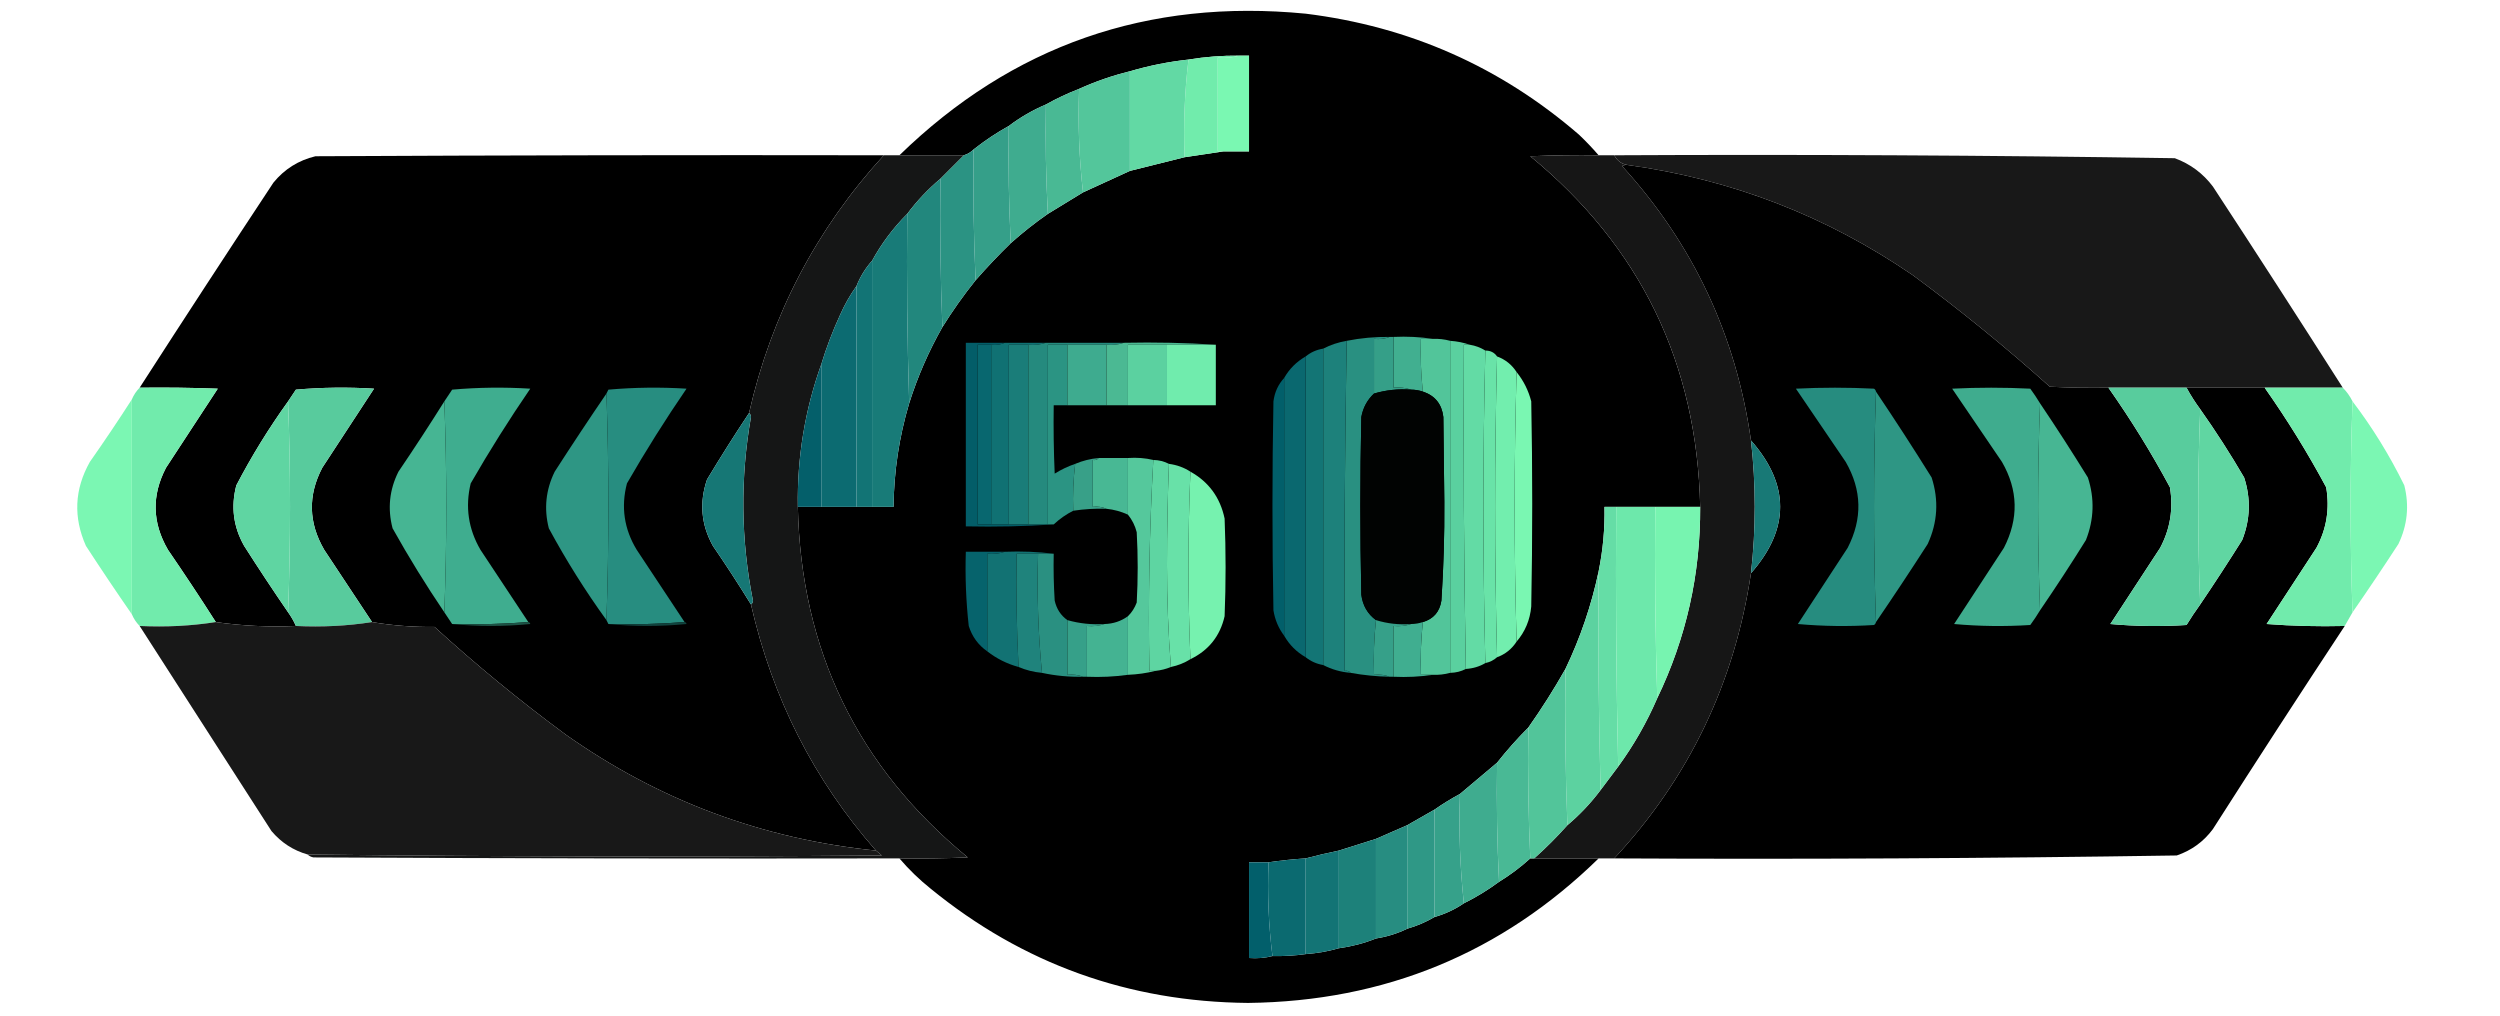 <?xml version="1.0" encoding="UTF-8"?>
<!DOCTYPE svg PUBLIC "-//W3C//DTD SVG 1.1//EN" "http://www.w3.org/Graphics/SVG/1.1/DTD/svg11.dtd">
<svg xmlns="http://www.w3.org/2000/svg" version="1.1" width="1280px" height="520px" style="shape-rendering:geometricPrecision; text-rendering:geometricPrecision; image-rendering:optimizeQuality; fill-rule:evenodd; clip-rule:evenodd" xmlns:xlink="http://www.w3.org/1999/xlink">
<g><path style="opacity:0.997" fill="#000000" d="M 818.5,79.5 C 806.829,79.334 795.162,79.5 783.5,80C 839.892,126.291 868.892,186.124 870.5,259.5C 862.833,259.5 855.167,259.5 847.5,259.5C 840.833,259.5 834.167,259.5 827.5,259.5C 825.5,259.5 823.5,259.5 821.5,259.5C 821.72,270.621 820.72,281.621 818.5,292.5C 814.859,309.753 809.193,326.42 801.5,342.5C 795.68,352.802 789.347,362.802 782.5,372.5C 776.824,378.177 771.491,384.177 766.5,390.5C 760.161,395.84 753.828,401.173 747.5,406.5C 743.027,408.905 738.694,411.571 734.5,414.5C 729.798,417.182 725.131,419.849 720.5,422.5C 715.098,424.872 709.765,427.205 704.5,429.5C 698.135,431.511 691.802,433.511 685.5,435.5C 679.772,436.682 674.105,438.016 668.5,439.5C 662.137,439.906 655.803,440.573 649.5,441.5C 646.167,441.5 642.833,441.5 639.5,441.5C 639.5,457.833 639.5,474.167 639.5,490.5C 643.702,490.817 647.702,490.483 651.5,489.5C 657.203,489.625 662.87,489.292 668.5,488.5C 674.394,488.061 680.06,487.061 685.5,485.5C 692.149,484.589 698.482,482.923 704.5,480.5C 710.183,479.604 715.517,477.937 720.5,475.5C 725.49,474.065 730.156,472.065 734.5,469.5C 739.919,467.956 744.919,465.622 749.5,462.5C 755.87,459.321 761.87,455.654 767.5,451.5C 773.23,447.975 778.563,443.975 783.5,439.5C 784.167,439.5 784.833,439.5 785.5,439.5C 796.5,439.5 807.5,439.5 818.5,439.5C 768.832,488.021 708.998,512.688 639,513.5C 577.789,512.952 523.622,493.452 476.5,455C 470.663,450.33 465.33,445.163 460.5,439.5C 472.171,439.667 483.838,439.5 495.5,439C 439.099,392.692 410.099,332.858 408.5,259.5C 412.5,259.5 416.5,259.5 420.5,259.5C 426.5,259.5 432.5,259.5 438.5,259.5C 441.167,259.5 443.833,259.5 446.5,259.5C 450.167,259.5 453.833,259.5 457.5,259.5C 457.694,241.399 460.361,223.732 465.5,206.5C 469.794,192.911 475.461,179.911 482.5,167.5C 487.663,159.186 493.329,151.186 499.5,143.5C 505.287,136.892 511.287,130.558 517.5,124.5C 523.57,119.088 529.904,114.088 536.5,109.5C 542.536,105.819 548.536,102.152 554.5,98.5C 562.569,94.796 570.569,91.129 578.5,87.5C 587.849,85.155 597.182,82.821 606.5,80.5C 613.3,79.493 619.966,78.493 626.5,77.5C 630.833,77.5 635.167,77.5 639.5,77.5C 639.5,61.167 639.5,44.833 639.5,28.5C 637.833,28.5 636.167,28.5 634.5,28.5C 625.767,28.409 617.1,29.076 608.5,30.5C 598.313,31.604 588.313,33.604 578.5,36.5C 569.54,38.709 560.873,41.709 552.5,45.5C 546.584,47.797 540.918,50.464 535.5,53.5C 528.668,56.412 522.334,60.079 516.5,64.5C 510.185,67.994 504.185,71.994 498.5,76.5C 497.078,77.925 495.411,78.925 493.5,79.5C 482.5,79.5 471.5,79.5 460.5,79.5C 518.268,23.294 587.601,-0.872 668.5,7C 721.605,13.561 768.272,34.228 808.5,69C 812.037,72.369 815.371,75.869 818.5,79.5 Z"/></g>
<g><path style="opacity:1" fill="#71ecac" d="M 634.5,28.5 C 631.038,29.482 627.371,29.815 623.5,29.5C 623.5,45.5 623.5,61.5 623.5,77.5C 624.5,77.5 625.5,77.5 626.5,77.5C 619.966,78.493 613.3,79.493 606.5,80.5C 605.87,63.595 606.537,46.928 608.5,30.5C 617.1,29.076 625.767,28.409 634.5,28.5 Z"/></g>
<g><path style="opacity:1" fill="#7af8b2" d="M 634.5,28.5 C 636.167,28.5 637.833,28.5 639.5,28.5C 639.5,44.833 639.5,61.167 639.5,77.5C 635.167,77.5 630.833,77.5 626.5,77.5C 625.5,77.5 624.5,77.5 623.5,77.5C 623.5,61.5 623.5,45.5 623.5,29.5C 627.371,29.815 631.038,29.482 634.5,28.5 Z"/></g>
<g><path style="opacity:1" fill="#62d9a4" d="M 608.5,30.5 C 606.537,46.928 605.87,63.595 606.5,80.5C 597.182,82.821 587.849,85.155 578.5,87.5C 578.5,70.5 578.5,53.5 578.5,36.5C 588.313,33.604 598.313,31.604 608.5,30.5 Z"/></g>
<g><path style="opacity:1" fill="#53c69b" d="M 578.5,36.5 C 578.5,53.5 578.5,70.5 578.5,87.5C 570.569,91.129 562.569,94.796 554.5,98.5C 552.514,81.198 551.847,63.532 552.5,45.5C 560.873,41.709 569.54,38.709 578.5,36.5 Z"/></g>
<g><path style="opacity:1" fill="#49b994" d="M 552.5,45.5 C 551.847,63.532 552.514,81.198 554.5,98.5C 548.536,102.152 542.536,105.819 536.5,109.5C 535.503,91.007 535.17,72.341 535.5,53.5C 540.918,50.464 546.584,47.797 552.5,45.5 Z"/></g>
<g><path style="opacity:1" fill="#3fac8f" d="M 535.5,53.5 C 535.17,72.341 535.503,91.007 536.5,109.5C 529.904,114.088 523.57,119.088 517.5,124.5C 516.503,104.674 516.17,84.674 516.5,64.5C 522.334,60.079 528.668,56.412 535.5,53.5 Z"/></g>
<g><path style="opacity:1" fill="#359f89" d="M 516.5,64.5 C 516.17,84.674 516.503,104.674 517.5,124.5C 511.287,130.558 505.287,136.892 499.5,143.5C 498.503,121.34 498.169,99.006 498.5,76.5C 504.185,71.994 510.185,67.994 516.5,64.5 Z"/></g>
<g><path style="opacity:0.999" fill="#000000" d="M 452.5,79.5 C 417.96,117.239 394.96,161.239 383.5,211.5C 376.094,222.636 368.928,233.97 362,245.5C 357.958,257.295 358.958,268.628 365,279.5C 371.759,289.358 378.259,299.358 384.5,309.5C 395.461,357.431 416.794,399.431 448.5,435.5C 390.215,429.574 337.215,409.741 289.5,376C 266.247,358.862 243.914,340.528 222.5,321C 211.583,321.11 200.916,320.277 190.5,318.5C 182.344,306.195 174.177,293.862 166,281.5C 157.93,267.624 157.596,253.624 165,239.5C 173.833,226 182.667,212.5 191.5,199C 178.154,198.167 164.821,198.334 151.5,199.5C 150.156,201.529 148.823,203.529 147.5,205.5C 137.662,219.169 128.828,233.502 121,248.5C 118.134,259.387 119.467,269.72 125,279.5C 132.33,290.987 139.83,302.32 147.5,313.5C 149.098,315.698 150.431,318.031 151.5,320.5C 137.588,321.121 123.921,320.454 110.5,318.5C 102.556,306.049 94.389,293.715 86,281.5C 77.93,267.624 77.596,253.624 85,239.5C 93.833,226 102.667,212.5 111.5,199C 98.171,198.5 84.838,198.333 71.5,198.5C 94.111,163.383 116.944,128.383 140,93.5C 145.632,86.599 152.798,82.099 161.5,80C 258.499,79.5 355.499,79.333 452.5,79.5 Z"/></g>
<g><path style="opacity:1" fill="#151616" d="M 452.5,79.5 C 455.167,79.5 457.833,79.5 460.5,79.5C 471.5,79.5 482.5,79.5 493.5,79.5C 489.5,83.5 485.5,87.5 481.5,91.5C 475.13,96.87 469.463,102.869 464.5,109.5C 457.353,116.646 451.353,124.646 446.5,133.5C 443.084,137.323 440.418,141.657 438.5,146.5C 435.188,151.113 432.354,156.113 430,161.5C 426.258,169.645 423.091,177.978 420.5,186.5C 412.089,209.969 408.089,234.302 408.5,259.5C 410.099,332.858 439.099,392.692 495.5,439C 483.838,439.5 472.171,439.667 460.5,439.5C 360.499,439.667 260.499,439.5 160.5,439C 159.263,438.768 158.263,438.268 157.5,437.5C 255.483,438.655 353.483,438.822 451.5,438C 450.429,437.148 449.429,436.315 448.5,435.5C 416.794,399.431 395.461,357.431 384.5,309.5C 385.124,309.083 385.457,308.416 385.5,307.5C 379.303,276.241 378.969,244.908 384.5,213.5C 384.457,212.584 384.124,211.917 383.5,211.5C 394.96,161.239 417.96,117.239 452.5,79.5 Z"/></g>
<g><path style="opacity:1" fill="#161616" d="M 818.5,79.5 C 821.167,79.5 823.833,79.5 826.5,79.5C 828.051,82.402 830.385,84.069 833.5,84.5C 832.448,84.35 831.448,84.517 830.5,85C 866.862,124.899 888.862,171.732 896.5,225.5C 899.078,248.162 899.078,270.829 896.5,293.5C 888.124,349.577 864.791,398.244 826.5,439.5C 823.833,439.5 821.167,439.5 818.5,439.5C 807.5,439.5 796.5,439.5 785.5,439.5C 791.473,434.194 797.14,428.527 802.5,422.5C 808.87,417.131 814.537,411.131 819.5,404.5C 822.5,400.5 825.5,396.5 828.5,392.5C 836.445,381.615 843.112,369.949 848.5,357.5C 863.331,326.697 870.665,294.03 870.5,259.5C 868.892,186.124 839.892,126.291 783.5,80C 795.162,79.5 806.829,79.334 818.5,79.5 Z"/></g>
<g><path style="opacity:0.997" fill="#181818" d="M 826.5,79.5 C 922.211,79.01 1017.88,79.51 1113.5,81C 1121.44,83.941 1127.94,88.775 1133,95.5C 1155.42,129.734 1177.58,164.067 1199.5,198.5C 1186.17,198.5 1172.83,198.5 1159.5,198.5C 1146.17,198.5 1132.83,198.5 1119.5,198.5C 1106.17,198.5 1092.83,198.5 1079.5,198.5C 1069.49,198.666 1059.49,198.5 1049.5,198C 1027.04,177.864 1003.7,158.864 979.5,141C 935.331,110.664 886.665,91.831 833.5,84.5C 830.385,84.069 828.051,82.402 826.5,79.5 Z"/></g>
<g><path style="opacity:0.999" fill="#000000" d="M 833.5,84.5 C 886.665,91.831 935.331,110.664 979.5,141C 1003.7,158.864 1027.04,177.864 1049.5,198C 1059.49,198.5 1069.49,198.666 1079.5,198.5C 1091.03,214.861 1101.53,231.861 1111,249.5C 1112.82,260.44 1111.16,270.774 1106,280.5C 1097.5,293.5 1089,306.5 1080.5,319.5C 1093.49,320.666 1106.49,320.833 1119.5,320C 1121.72,316.385 1124.05,312.885 1126.5,309.5C 1133.84,298.653 1141,287.653 1148,276.5C 1152.16,265.948 1152.49,255.281 1149,244.5C 1141.99,232.465 1134.49,220.799 1126.5,209.5C 1123.92,206.003 1121.58,202.336 1119.5,198.5C 1132.83,198.5 1146.17,198.5 1159.5,198.5C 1171.03,214.861 1181.53,231.861 1191,249.5C 1192.88,260.46 1191.22,270.793 1186,280.5C 1177.5,293.5 1169,306.5 1160.5,319.5C 1173.82,320.499 1187.15,320.833 1200.5,320.5C 1177.76,354.968 1155.26,389.635 1133,424.5C 1128.26,430.898 1122.09,435.398 1114.5,438C 1018.54,439.491 922.544,439.991 826.5,439.5C 864.791,398.244 888.124,349.577 896.5,293.5C 916.419,270.807 916.419,248.141 896.5,225.5C 888.862,171.732 866.862,124.899 830.5,85C 831.448,84.517 832.448,84.35 833.5,84.5 Z"/></g>
<g><path style="opacity:1" fill="#2b9383" d="M 498.5,76.5 C 498.169,99.006 498.503,121.34 499.5,143.5C 493.329,151.186 487.663,159.186 482.5,167.5C 481.502,142.339 481.169,117.005 481.5,91.5C 485.5,87.5 489.5,83.5 493.5,79.5C 495.411,78.925 497.078,77.925 498.5,76.5 Z"/></g>
<g><path style="opacity:1" fill="#22877d" d="M 481.5,91.5 C 481.169,117.005 481.502,142.339 482.5,167.5C 475.461,179.911 469.794,192.911 465.5,206.5C 464.502,174.338 464.168,142.004 464.5,109.5C 469.463,102.869 475.13,96.87 481.5,91.5 Z"/></g>
<g><path style="opacity:1" fill="#187b78" d="M 464.5,109.5 C 464.168,142.004 464.502,174.338 465.5,206.5C 460.361,223.732 457.694,241.399 457.5,259.5C 453.833,259.5 450.167,259.5 446.5,259.5C 446.5,217.5 446.5,175.5 446.5,133.5C 451.353,124.646 457.353,116.646 464.5,109.5 Z"/></g>
<g><path style="opacity:1" fill="#127475" d="M 446.5,133.5 C 446.5,175.5 446.5,217.5 446.5,259.5C 443.833,259.5 441.167,259.5 438.5,259.5C 438.5,221.833 438.5,184.167 438.5,146.5C 440.418,141.657 443.084,137.323 446.5,133.5 Z"/></g>
<g><path style="opacity:1" fill="#0c6b71" d="M 438.5,146.5 C 438.5,184.167 438.5,221.833 438.5,259.5C 432.5,259.5 426.5,259.5 420.5,259.5C 420.5,235.167 420.5,210.833 420.5,186.5C 423.091,177.978 426.258,169.645 430,161.5C 432.354,156.113 435.188,151.113 438.5,146.5 Z"/></g>
<g><path style="opacity:1" fill="#41af90" d="M 713.5,172.5 C 720.354,172.176 727.021,172.509 733.5,173.5C 731.5,173.5 729.5,173.5 727.5,173.5C 727.196,182.584 727.529,191.584 728.5,200.5C 726.565,199.85 724.565,199.517 722.5,199.5C 719.713,198.523 716.713,198.19 713.5,198.5C 713.5,189.833 713.5,181.167 713.5,172.5 Z"/></g>
<g><path style="opacity:1" fill="#359f88" d="M 711.5,172.5 C 712.167,172.5 712.833,172.5 713.5,172.5C 713.5,181.167 713.5,189.833 713.5,198.5C 716.713,198.19 719.713,198.523 722.5,199.5C 715.985,199.021 709.652,199.688 703.5,201.5C 703.5,192.167 703.5,182.833 703.5,173.5C 706.385,173.806 709.052,173.473 711.5,172.5 Z"/></g>
<g><path style="opacity:1" fill="#299081" d="M 711.5,172.5 C 709.052,173.473 706.385,173.806 703.5,173.5C 703.5,182.833 703.5,192.167 703.5,201.5C 700.041,204.748 697.875,208.748 697,213.5C 696.333,243.833 696.333,274.167 697,304.5C 697.695,309.994 700.195,314.327 704.5,317.5C 703.506,326.652 703.173,335.985 703.5,345.5C 706.385,345.194 709.052,345.527 711.5,346.5C 704.734,346.357 698.067,345.69 691.5,344.5C 690.791,343.596 689.791,343.263 688.5,343.5C 688.171,287.095 688.504,230.762 689.5,174.5C 696.755,173.062 704.088,172.395 711.5,172.5 Z"/></g>
<g><path style="opacity:1" fill="#52c59a" d="M 733.5,173.5 C 736.57,173.368 739.57,173.701 742.5,174.5C 742.5,231.167 742.5,287.833 742.5,344.5C 739.57,345.299 736.57,345.632 733.5,345.5C 731.5,345.5 729.5,345.5 727.5,345.5C 727.196,336.416 727.529,327.416 728.5,318.5C 733.951,316.878 737.118,313.211 738,307.5C 739.113,290.699 739.613,273.866 739.5,257C 739.333,242.5 739.167,228 739,213.5C 738.206,206.882 734.706,202.549 728.5,200.5C 727.529,191.584 727.196,182.584 727.5,173.5C 729.5,173.5 731.5,173.5 733.5,173.5 Z"/></g>
<g><path style="opacity:1" fill="#5ad09f" d="M 742.5,174.5 C 746.04,174.753 749.373,175.419 752.5,176.5C 751.5,176.5 750.5,176.5 749.5,176.5C 749.168,232.003 749.501,287.336 750.5,342.5C 748.095,343.768 745.428,344.435 742.5,344.5C 742.5,287.833 742.5,231.167 742.5,174.5 Z"/></g>
<g><path style="opacity:1" fill="#035d68" d="M 514.5,175.5 C 512.393,176.468 510.059,176.802 507.5,176.5C 505.167,176.5 502.833,176.5 500.5,176.5C 500.5,207.167 500.5,237.833 500.5,268.5C 502.833,268.5 505.167,268.5 507.5,268.5C 510.5,268.5 513.5,268.5 516.5,268.5C 519.833,268.5 523.167,268.5 526.5,268.5C 529.833,268.5 533.167,268.5 536.5,268.5C 537.5,268.5 538.5,268.5 539.5,268.5C 524.676,269.496 509.676,269.829 494.5,269.5C 494.5,238.167 494.5,206.833 494.5,175.5C 501.167,175.5 507.833,175.5 514.5,175.5 Z"/></g>
<g><path style="opacity:1" fill="#08676f" d="M 507.5,176.5 C 507.5,207.167 507.5,237.833 507.5,268.5C 505.167,268.5 502.833,268.5 500.5,268.5C 500.5,237.833 500.5,207.167 500.5,176.5C 502.833,176.5 505.167,176.5 507.5,176.5 Z"/></g>
<g><path style="opacity:1" fill="#107173" d="M 514.5,175.5 C 521.5,175.5 528.5,175.5 535.5,175.5C 532.713,176.477 529.713,176.81 526.5,176.5C 523.167,176.5 519.833,176.5 516.5,176.5C 516.5,207.167 516.5,237.833 516.5,268.5C 513.5,268.5 510.5,268.5 507.5,268.5C 507.5,237.833 507.5,207.167 507.5,176.5C 510.059,176.802 512.393,176.468 514.5,175.5 Z"/></g>
<g><path style="opacity:1" fill="#1a7d79" d="M 526.5,176.5 C 526.5,207.167 526.5,237.833 526.5,268.5C 523.167,268.5 519.833,268.5 516.5,268.5C 516.5,237.833 516.5,207.167 516.5,176.5C 519.833,176.5 523.167,176.5 526.5,176.5 Z"/></g>
<g><path style="opacity:1" fill="#258a7e" d="M 535.5,175.5 C 548.833,175.5 562.167,175.5 575.5,175.5C 572.713,176.477 569.713,176.81 566.5,176.5C 559.833,176.5 553.167,176.5 546.5,176.5C 543.167,176.5 539.833,176.5 536.5,176.5C 536.5,207.167 536.5,237.833 536.5,268.5C 533.167,268.5 529.833,268.5 526.5,268.5C 526.5,237.833 526.5,207.167 526.5,176.5C 529.713,176.81 532.713,176.477 535.5,175.5 Z"/></g>
<g><path style="opacity:1" fill="#2b9483" d="M 546.5,176.5 C 546.5,186.833 546.5,197.167 546.5,207.5C 544.167,207.5 541.833,207.5 539.5,207.5C 539.333,219.171 539.5,230.838 540,242.5C 543.324,240.421 546.824,238.754 550.5,237.5C 549.533,245.414 549.199,253.414 549.5,261.5C 545.889,263.317 542.555,265.65 539.5,268.5C 538.5,268.5 537.5,268.5 536.5,268.5C 536.5,237.833 536.5,207.167 536.5,176.5C 539.833,176.5 543.167,176.5 546.5,176.5 Z"/></g>
<g><path style="opacity:1" fill="#3eab8f" d="M 546.5,176.5 C 553.167,176.5 559.833,176.5 566.5,176.5C 566.5,186.833 566.5,197.167 566.5,207.5C 559.833,207.5 553.167,207.5 546.5,207.5C 546.5,197.167 546.5,186.833 546.5,176.5 Z"/></g>
<g><path style="opacity:1" fill="#4bb993" d="M 575.5,175.5 C 591.342,175.17 607.009,175.504 622.5,176.5C 614.167,176.5 605.833,176.5 597.5,176.5C 590.833,176.5 584.167,176.5 577.5,176.5C 577.5,186.833 577.5,197.167 577.5,207.5C 573.833,207.5 570.167,207.5 566.5,207.5C 566.5,197.167 566.5,186.833 566.5,176.5C 569.713,176.81 572.713,176.477 575.5,175.5 Z"/></g>
<g><path style="opacity:1" fill="#5bd1a0" d="M 597.5,176.5 C 597.5,186.833 597.5,197.167 597.5,207.5C 590.833,207.5 584.167,207.5 577.5,207.5C 577.5,197.167 577.5,186.833 577.5,176.5C 584.167,176.5 590.833,176.5 597.5,176.5 Z"/></g>
<g><path style="opacity:1" fill="#70ecad" d="M 597.5,176.5 C 605.833,176.5 614.167,176.5 622.5,176.5C 622.5,186.833 622.5,197.167 622.5,207.5C 614.167,207.5 605.833,207.5 597.5,207.5C 597.5,197.167 597.5,186.833 597.5,176.5 Z"/></g>
<g><path style="opacity:1" fill="#1d817b" d="M 689.5,174.5 C 688.504,230.762 688.171,287.095 688.5,343.5C 689.791,343.263 690.791,343.596 691.5,344.5C 686.471,344.08 681.805,342.746 677.5,340.5C 677.5,286.5 677.5,232.5 677.5,178.5C 681.195,176.568 685.195,175.235 689.5,174.5 Z"/></g>
<g><path style="opacity:1" fill="#63dba5" d="M 752.5,176.5 C 755.443,176.98 758.11,177.98 760.5,179.5C 759.167,232.833 759.167,286.167 760.5,339.5C 757.495,341.277 754.162,342.277 750.5,342.5C 749.501,287.336 749.168,232.003 749.5,176.5C 750.5,176.5 751.5,176.5 752.5,176.5 Z"/></g>
<g><path style="opacity:1" fill="#69e3a8" d="M 760.5,179.5 C 763.089,179.461 765.089,180.461 766.5,182.5C 765.167,233.833 765.167,285.167 766.5,336.5C 764.819,338.008 762.819,339.008 760.5,339.5C 759.167,286.167 759.167,232.833 760.5,179.5 Z"/></g>
<g><path style="opacity:1" fill="#137575" d="M 677.5,178.5 C 677.5,232.5 677.5,286.5 677.5,340.5C 674.127,339.934 671.127,338.601 668.5,336.5C 668.5,285.167 668.5,233.833 668.5,182.5C 671.088,180.375 674.088,179.042 677.5,178.5 Z"/></g>
<g><path style="opacity:1" fill="#72eeae" d="M 766.5,182.5 C 770.704,184.033 774.037,186.7 776.5,190.5C 775.167,236.5 775.167,282.5 776.5,328.5C 774.037,332.3 770.704,334.967 766.5,336.5C 765.167,285.167 765.167,233.833 766.5,182.5 Z"/></g>
<g><path style="opacity:1" fill="#0a686f" d="M 668.5,182.5 C 668.5,233.833 668.5,285.167 668.5,336.5C 663.812,333.812 660.145,330.145 657.5,325.5C 657.5,281.5 657.5,237.5 657.5,193.5C 660.145,188.855 663.812,185.188 668.5,182.5 Z"/></g>
<g><path style="opacity:1" fill="#045f6a" d="M 420.5,186.5 C 420.5,210.833 420.5,235.167 420.5,259.5C 416.5,259.5 412.5,259.5 408.5,259.5C 408.089,234.302 412.089,209.969 420.5,186.5 Z"/></g>
<g><path style="opacity:1" fill="#025f6a" d="M 657.5,193.5 C 657.5,237.5 657.5,281.5 657.5,325.5C 654.621,321.705 652.787,317.371 652,312.5C 651.333,276.833 651.333,241.167 652,205.5C 652.603,200.824 654.436,196.824 657.5,193.5 Z"/></g>
<g><path style="opacity:0.995" fill="#71ebac" d="M 71.5,198.5 C 84.838,198.333 98.171,198.5 111.5,199C 102.667,212.5 93.833,226 85,239.5C 77.596,253.624 77.93,267.624 86,281.5C 94.389,293.715 102.556,306.049 110.5,318.5C 97.876,320.481 84.876,321.148 71.5,320.5C 69.808,318.795 68.475,316.795 67.5,314.5C 67.5,277.833 67.5,241.167 67.5,204.5C 68.475,202.205 69.808,200.205 71.5,198.5 Z"/></g>
<g><path style="opacity:1" fill="#58cb9d" d="M 190.5,318.5 C 177.876,320.481 164.876,321.148 151.5,320.5C 150.431,318.031 149.098,315.698 147.5,313.5C 148.833,277.5 148.833,241.5 147.5,205.5C 148.823,203.529 150.156,201.529 151.5,199.5C 164.821,198.334 178.154,198.167 191.5,199C 182.667,212.5 173.833,226 165,239.5C 157.596,253.624 157.93,267.624 166,281.5C 174.177,293.862 182.344,306.195 190.5,318.5 Z"/></g>
<g><path style="opacity:1" fill="#3fad8f" d="M 270.5,318.5 C 257.677,319.495 244.677,319.829 231.5,319.5C 230.167,317.5 228.833,315.5 227.5,313.5C 228.833,277.5 228.833,241.5 227.5,205.5C 228.823,203.529 230.156,201.529 231.5,199.5C 244.821,198.334 258.154,198.167 271.5,199C 260.708,214.745 250.541,230.912 241,247.5C 238.112,259.506 239.779,270.84 246,281.5C 254.177,293.862 262.344,306.195 270.5,318.5 Z"/></g>
<g><path style="opacity:1" fill="#278d80" d="M 350.5,318.5 C 337.677,319.495 324.677,319.829 311.5,319.5C 311.167,318.833 310.833,318.167 310.5,317.5C 311.833,278.833 311.833,240.167 310.5,201.5C 310.804,200.85 311.137,200.183 311.5,199.5C 324.821,198.334 338.154,198.167 351.5,199C 340.708,214.745 330.541,230.912 321,247.5C 317.869,259.546 319.536,270.88 326,281.5C 334.177,293.862 342.344,306.195 350.5,318.5 Z"/></g>
<g><path style="opacity:1" fill="#268c7f" d="M 960.5,200.5 C 959.167,239.833 959.167,279.167 960.5,318.5C 960.389,319.117 960.056,319.617 959.5,320C 946.487,320.833 933.487,320.666 920.5,319.5C 929,306.5 937.5,293.5 946,280.5C 953.651,265.588 953.318,250.921 945,236.5C 936.5,224 928,211.5 919.5,199C 932.833,198.333 946.167,198.333 959.5,199C 960.056,199.383 960.389,199.883 960.5,200.5 Z"/></g>
<g><path style="opacity:1" fill="#3fac8e" d="M 1044.5,206.5 C 1043.17,241.833 1043.17,277.167 1044.5,312.5C 1042.97,315.057 1041.3,317.557 1039.5,320C 1026.49,320.833 1013.49,320.666 1000.5,319.5C 1009,306.5 1017.5,293.5 1026,280.5C 1033.65,265.588 1033.32,250.921 1025,236.5C 1016.5,224 1008,211.5 999.5,199C 1012.83,198.333 1026.17,198.333 1039.5,199C 1041.3,201.443 1042.97,203.943 1044.5,206.5 Z"/></g>
<g><path style="opacity:1" fill="#58cc9d" d="M 1079.5,198.5 C 1092.83,198.5 1106.17,198.5 1119.5,198.5C 1121.58,202.336 1123.92,206.003 1126.5,209.5C 1125.17,242.833 1125.17,276.167 1126.5,309.5C 1124.05,312.885 1121.72,316.385 1119.5,320C 1106.49,320.833 1093.49,320.666 1080.5,319.5C 1089,306.5 1097.5,293.5 1106,280.5C 1111.16,270.774 1112.82,260.44 1111,249.5C 1101.53,231.861 1091.03,214.861 1079.5,198.5 Z"/></g>
<g><path style="opacity:0.995" fill="#71ebac" d="M 1159.5,198.5 C 1172.83,198.5 1186.17,198.5 1199.5,198.5C 1201.52,200.531 1203.19,202.865 1204.5,205.5C 1203.17,241.598 1203.17,277.598 1204.5,313.5C 1203.17,315.833 1201.83,318.167 1200.5,320.5C 1187.15,320.833 1173.82,320.499 1160.5,319.5C 1169,306.5 1177.5,293.5 1186,280.5C 1191.22,270.793 1192.88,260.46 1191,249.5C 1181.53,231.861 1171.03,214.861 1159.5,198.5 Z"/></g>
<g><path style="opacity:1" fill="#010302" d="M 722.5,199.5 C 724.565,199.517 726.565,199.85 728.5,200.5C 734.706,202.549 738.206,206.882 739,213.5C 739.167,228 739.333,242.5 739.5,257C 739.613,273.866 739.113,290.699 738,307.5C 737.118,313.211 733.951,316.878 728.5,318.5C 726.565,319.15 724.565,319.483 722.5,319.5C 716.316,319.965 710.316,319.299 704.5,317.5C 700.195,314.327 697.695,309.994 697,304.5C 696.333,274.167 696.333,243.833 697,213.5C 697.875,208.748 700.041,204.748 703.5,201.5C 709.652,199.688 715.985,199.021 722.5,199.5 Z"/></g>
<g><path style="opacity:1" fill="#7af7b2" d="M 776.5,190.5 C 780.059,194.914 782.559,199.914 784,205.5C 784.667,240.5 784.667,275.5 784,310.5C 783.385,317.383 780.885,323.383 776.5,328.5C 775.167,282.5 775.167,236.5 776.5,190.5 Z"/></g>
<g><path style="opacity:0.977" fill="#79f7b2" d="M 67.5,204.5 C 67.5,241.167 67.5,277.833 67.5,314.5C 59.53,303.01 51.696,291.344 44,279.5C 37.464,264.818 38.131,250.485 46,236.5C 53.422,225.929 60.588,215.262 67.5,204.5 Z"/></g>
<g><path style="opacity:0.979" fill="#79f7b2" d="M 1204.5,205.5 C 1214.69,218.888 1223.52,233.221 1231,248.5C 1233.61,258.868 1232.61,268.868 1228,278.5C 1220.3,290.344 1212.47,302.01 1204.5,313.5C 1203.17,277.598 1203.17,241.598 1204.5,205.5 Z"/></g>
<g><path style="opacity:1" fill="#2e9684" d="M 310.5,201.5 C 311.833,240.167 311.833,278.833 310.5,317.5C 299.678,302.538 289.845,286.872 281,270.5C 278.439,260.454 279.439,250.787 284,241.5C 292.696,227.99 301.53,214.657 310.5,201.5 Z"/></g>
<g><path style="opacity:1" fill="#5fd5a2" d="M 147.5,205.5 C 148.833,241.5 148.833,277.5 147.5,313.5C 139.83,302.32 132.33,290.987 125,279.5C 119.467,269.72 118.134,259.387 121,248.5C 128.828,233.502 137.662,219.169 147.5,205.5 Z"/></g>
<g><path style="opacity:1" fill="#2e9684" d="M 960.5,200.5 C 970.239,214.968 979.739,229.635 989,244.5C 992.734,256.095 992.067,267.428 987,278.5C 978.337,291.987 969.504,305.32 960.5,318.5C 959.167,279.167 959.167,239.833 960.5,200.5 Z"/></g>
<g><path style="opacity:1" fill="#60d6a2" d="M 1126.5,209.5 C 1134.49,220.799 1141.99,232.465 1149,244.5C 1152.49,255.281 1152.16,265.948 1148,276.5C 1141,287.653 1133.84,298.653 1126.5,309.5C 1125.17,276.167 1125.17,242.833 1126.5,209.5 Z"/></g>
<g><path style="opacity:1" fill="#46b593" d="M 227.5,205.5 C 228.833,241.5 228.833,277.5 227.5,313.5C 218.067,299.561 209.234,285.227 201,270.5C 198.361,260.439 199.361,250.773 204,241.5C 212.056,229.617 219.89,217.617 227.5,205.5 Z"/></g>
<g><path style="opacity:1" fill="#167775" d="M 383.5,211.5 C 384.124,211.917 384.457,212.584 384.5,213.5C 378.969,244.908 379.303,276.241 385.5,307.5C 385.457,308.416 385.124,309.083 384.5,309.5C 378.259,299.358 371.759,289.358 365,279.5C 358.958,268.628 357.958,257.295 362,245.5C 368.928,233.97 376.094,222.636 383.5,211.5 Z"/></g>
<g><path style="opacity:1" fill="#47b693" d="M 1044.5,206.5 C 1052.91,218.968 1061.07,231.635 1069,244.5C 1072.49,255.264 1072.16,265.931 1068,276.5C 1060.41,288.699 1052.57,300.699 1044.5,312.5C 1043.17,277.167 1043.17,241.833 1044.5,206.5 Z"/></g>
<g><path style="opacity:1" fill="#48b894" d="M 562.5,234.5 C 567.5,234.5 572.5,234.5 577.5,234.5C 577.5,244.167 577.5,253.833 577.5,263.5C 574.009,261.892 570.342,260.892 566.5,260.5C 564.393,259.532 562.059,259.198 559.5,259.5C 559.5,251.5 559.5,243.5 559.5,235.5C 560.791,235.737 561.791,235.404 562.5,234.5 Z"/></g>
<g><path style="opacity:1" fill="#55c89c" d="M 577.5,234.5 C 582.032,234.182 586.366,234.515 590.5,235.5C 588.506,271.151 587.84,307.151 588.5,343.5C 589.5,343.5 590.5,343.5 591.5,343.5C 587.036,344.644 582.37,345.31 577.5,345.5C 577.5,335.5 577.5,325.5 577.5,315.5C 579.474,313.572 580.974,311.239 582,308.5C 582.667,296.5 582.667,284.5 582,272.5C 581.158,269.161 579.658,266.161 577.5,263.5C 577.5,253.833 577.5,244.167 577.5,234.5 Z"/></g>
<g><path style="opacity:1" fill="#38a088" d="M 562.5,234.5 C 561.791,235.404 560.791,235.737 559.5,235.5C 559.5,243.5 559.5,251.5 559.5,259.5C 562.059,259.198 564.393,259.532 566.5,260.5C 560.788,260.313 555.121,260.646 549.5,261.5C 549.199,253.414 549.533,245.414 550.5,237.5C 554.322,235.878 558.322,234.878 562.5,234.5 Z"/></g>
<g><path style="opacity:1" fill="#5ed5a2" d="M 590.5,235.5 C 593.428,235.565 596.095,236.232 598.5,237.5C 597.833,254.663 597.5,271.997 597.5,289.5C 597.5,307.18 598.167,324.513 599.5,341.5C 597.039,342.531 594.373,343.198 591.5,343.5C 590.5,343.5 589.5,343.5 588.5,343.5C 587.84,307.151 588.506,271.151 590.5,235.5 Z"/></g>
<g><path style="opacity:1" fill="#187976" d="M 896.5,225.5 C 916.419,248.141 916.419,270.807 896.5,293.5C 899.078,270.829 899.078,248.162 896.5,225.5 Z"/></g>
<g><path style="opacity:1" fill="#68e1a8" d="M 598.5,237.5 C 602.533,238.025 606.2,239.358 609.5,241.5C 608.167,273.5 608.167,305.5 609.5,337.5C 606.482,339.4 603.149,340.733 599.5,341.5C 598.167,324.513 597.5,307.18 597.5,289.5C 597.5,271.997 597.833,254.663 598.5,237.5 Z"/></g>
<g><path style="opacity:1" fill="#76f2af" d="M 609.5,241.5 C 618.917,246.769 624.75,254.769 627,265.5C 627.667,282.167 627.667,298.833 627,315.5C 624.697,325.637 618.863,332.97 609.5,337.5C 608.167,305.5 608.167,273.5 609.5,241.5 Z"/></g>
<g><path style="opacity:1" fill="#65dda6" d="M 827.5,259.5 C 827.168,304.003 827.501,348.336 828.5,392.5C 825.5,396.5 822.5,400.5 819.5,404.5C 818.502,367.337 818.168,330.004 818.5,292.5C 820.72,281.621 821.72,270.621 821.5,259.5C 823.5,259.5 825.5,259.5 827.5,259.5 Z"/></g>
<g><path style="opacity:1" fill="#6de8ab" d="M 827.5,259.5 C 834.167,259.5 840.833,259.5 847.5,259.5C 847.168,292.338 847.502,325.004 848.5,357.5C 843.112,369.949 836.445,381.615 828.5,392.5C 827.501,348.336 827.168,304.003 827.5,259.5 Z"/></g>
<g><path style="opacity:1" fill="#77f4b0" d="M 847.5,259.5 C 855.167,259.5 862.833,259.5 870.5,259.5C 870.665,294.03 863.331,326.697 848.5,357.5C 847.502,325.004 847.168,292.338 847.5,259.5 Z"/></g>
<g><path style="opacity:1" fill="#06636c" d="M 514.5,282.5 C 511.713,283.477 508.713,283.81 505.5,283.5C 505.5,300.167 505.5,316.833 505.5,333.5C 500.889,330.3 497.722,325.967 496,320.5C 494.602,307.886 494.102,295.219 494.5,282.5C 501.167,282.5 507.833,282.5 514.5,282.5 Z"/></g>
<g><path style="opacity:1" fill="#127273" d="M 514.5,282.5 C 523.017,282.174 531.35,282.507 539.5,283.5C 536.833,283.5 534.167,283.5 531.5,283.5C 527.833,283.5 524.167,283.5 520.5,283.5C 520.18,302.909 520.513,322.243 521.5,341.5C 515.57,339.868 510.236,337.202 505.5,333.5C 505.5,316.833 505.5,300.167 505.5,283.5C 508.713,283.81 511.713,283.477 514.5,282.5 Z"/></g>
<g><path style="opacity:1" fill="#1f837c" d="M 531.5,283.5 C 530.863,304.066 531.53,324.4 533.5,344.5C 529.322,344.122 525.322,343.122 521.5,341.5C 520.513,322.243 520.18,302.909 520.5,283.5C 524.167,283.5 527.833,283.5 531.5,283.5 Z"/></g>
<g><path style="opacity:1" fill="#2a9081" d="M 531.5,283.5 C 534.167,283.5 536.833,283.5 539.5,283.5C 539.334,291.507 539.5,299.507 540,307.5C 540.949,311.757 543.115,315.091 546.5,317.5C 546.5,326.833 546.5,336.167 546.5,345.5C 549.385,345.194 552.052,345.527 554.5,346.5C 547.374,346.657 540.374,345.99 533.5,344.5C 531.53,324.4 530.863,304.066 531.5,283.5 Z"/></g>
<g><path style="opacity:1" fill="#36a089" d="M 546.5,317.5 C 552.681,319.252 559.014,319.919 565.5,319.5C 562.713,320.477 559.713,320.81 556.5,320.5C 556.5,329.167 556.5,337.833 556.5,346.5C 555.833,346.5 555.167,346.5 554.5,346.5C 552.052,345.527 549.385,345.194 546.5,345.5C 546.5,336.167 546.5,326.833 546.5,317.5 Z"/></g>
<g><path style="opacity:1" fill="#36a089" d="M 704.5,317.5 C 710.316,319.299 716.316,319.965 722.5,319.5C 719.713,320.477 716.713,320.81 713.5,320.5C 713.5,329.167 713.5,337.833 713.5,346.5C 712.833,346.5 712.167,346.5 711.5,346.5C 709.052,345.527 706.385,345.194 703.5,345.5C 703.173,335.985 703.506,326.652 704.5,317.5 Z"/></g>
<g><path style="opacity:1" fill="#1d5245" d="M 270.5,318.5 C 271.043,318.56 271.376,318.893 271.5,319.5C 258.006,320.825 244.673,320.825 231.5,319.5C 244.677,319.829 257.677,319.495 270.5,318.5 Z"/></g>
<g><path style="opacity:1" fill="#11423d" d="M 350.5,318.5 C 351.043,318.56 351.376,318.893 351.5,319.5C 338.006,320.825 324.673,320.825 311.5,319.5C 324.677,319.829 337.677,319.495 350.5,318.5 Z"/></g>
<g><path style="opacity:1" fill="#44b392" d="M 577.5,315.5 C 577.5,325.5 577.5,335.5 577.5,345.5C 570.588,346.462 563.588,346.795 556.5,346.5C 556.5,337.833 556.5,329.167 556.5,320.5C 559.713,320.81 562.713,320.477 565.5,319.5C 569.965,319.388 573.965,318.055 577.5,315.5 Z"/></g>
<g><path style="opacity:1" fill="#181818" d="M 110.5,318.5 C 123.921,320.454 137.588,321.121 151.5,320.5C 164.876,321.148 177.876,320.481 190.5,318.5C 200.916,320.277 211.583,321.11 222.5,321C 243.914,340.528 266.247,358.862 289.5,376C 337.215,409.741 390.215,429.574 448.5,435.5C 449.429,436.315 450.429,437.148 451.5,438C 353.483,438.822 255.483,438.655 157.5,437.5C 150.158,435.406 143.991,431.406 139,425.5C 116.489,390.472 93.989,355.472 71.5,320.5C 84.876,321.148 97.876,320.481 110.5,318.5 Z"/></g>
<g><path style="opacity:1" fill="#40ae90" d="M 728.5,318.5 C 727.529,327.416 727.196,336.416 727.5,345.5C 729.5,345.5 731.5,345.5 733.5,345.5C 727.021,346.491 720.354,346.824 713.5,346.5C 713.5,337.833 713.5,329.167 713.5,320.5C 716.713,320.81 719.713,320.477 722.5,319.5C 724.565,319.483 726.565,319.15 728.5,318.5 Z"/></g>
<g><path style="opacity:1" fill="#5cd2a0" d="M 818.5,292.5 C 818.168,330.004 818.502,367.337 819.5,404.5C 814.537,411.131 808.87,417.131 802.5,422.5C 801.502,396.005 801.169,369.339 801.5,342.5C 809.193,326.42 814.859,309.753 818.5,292.5 Z"/></g>
<g><path style="opacity:1" fill="#52c59a" d="M 801.5,342.5 C 801.169,369.339 801.502,396.005 802.5,422.5C 797.14,428.527 791.473,434.194 785.5,439.5C 784.833,439.5 784.167,439.5 783.5,439.5C 782.503,417.34 782.169,395.006 782.5,372.5C 789.347,362.802 795.68,352.802 801.5,342.5 Z"/></g>
<g><path style="opacity:1" fill="#49b995" d="M 782.5,372.5 C 782.169,395.006 782.503,417.34 783.5,439.5C 778.563,443.975 773.23,447.975 767.5,451.5C 766.503,431.34 766.17,411.007 766.5,390.5C 771.491,384.177 776.824,378.177 782.5,372.5 Z"/></g>
<g><path style="opacity:1" fill="#3fac8f" d="M 766.5,390.5 C 766.17,411.007 766.503,431.34 767.5,451.5C 761.87,455.654 755.87,459.321 749.5,462.5C 747.513,444.197 746.846,425.53 747.5,406.5C 753.828,401.173 760.161,395.84 766.5,390.5 Z"/></g>
<g><path style="opacity:1" fill="#36a18a" d="M 747.5,406.5 C 746.846,425.53 747.513,444.197 749.5,462.5C 744.919,465.622 739.919,467.956 734.5,469.5C 734.5,451.167 734.5,432.833 734.5,414.5C 738.694,411.571 743.027,408.905 747.5,406.5 Z"/></g>
<g><path style="opacity:1" fill="#2f9886" d="M 734.5,414.5 C 734.5,432.833 734.5,451.167 734.5,469.5C 730.156,472.065 725.49,474.065 720.5,475.5C 720.5,457.833 720.5,440.167 720.5,422.5C 725.131,419.849 729.798,417.182 734.5,414.5 Z"/></g>
<g><path style="opacity:1" fill="#278d81" d="M 720.5,422.5 C 720.5,440.167 720.5,457.833 720.5,475.5C 715.517,477.937 710.183,479.604 704.5,480.5C 704.5,463.5 704.5,446.5 704.5,429.5C 709.765,427.205 715.098,424.872 720.5,422.5 Z"/></g>
<g><path style="opacity:1" fill="#1d817a" d="M 704.5,429.5 C 704.5,446.5 704.5,463.5 704.5,480.5C 698.482,482.923 692.149,484.589 685.5,485.5C 685.5,468.833 685.5,452.167 685.5,435.5C 691.802,433.511 698.135,431.511 704.5,429.5 Z"/></g>
<g><path style="opacity:1" fill="#137475" d="M 685.5,435.5 C 685.5,452.167 685.5,468.833 685.5,485.5C 680.06,487.061 674.394,488.061 668.5,488.5C 668.5,472.167 668.5,455.833 668.5,439.5C 674.105,438.016 679.772,436.682 685.5,435.5 Z"/></g>
<g><path style="opacity:1" fill="#0b6a70" d="M 668.5,439.5 C 668.5,455.833 668.5,472.167 668.5,488.5C 662.87,489.292 657.203,489.625 651.5,489.5C 649.515,473.868 648.849,457.868 649.5,441.5C 655.803,440.573 662.137,439.906 668.5,439.5 Z"/></g>
<g><path style="opacity:1" fill="#025f6b" d="M 649.5,441.5 C 648.849,457.868 649.515,473.868 651.5,489.5C 647.702,490.483 643.702,490.817 639.5,490.5C 639.5,474.167 639.5,457.833 639.5,441.5C 642.833,441.5 646.167,441.5 649.5,441.5 Z"/></g>
</svg>
